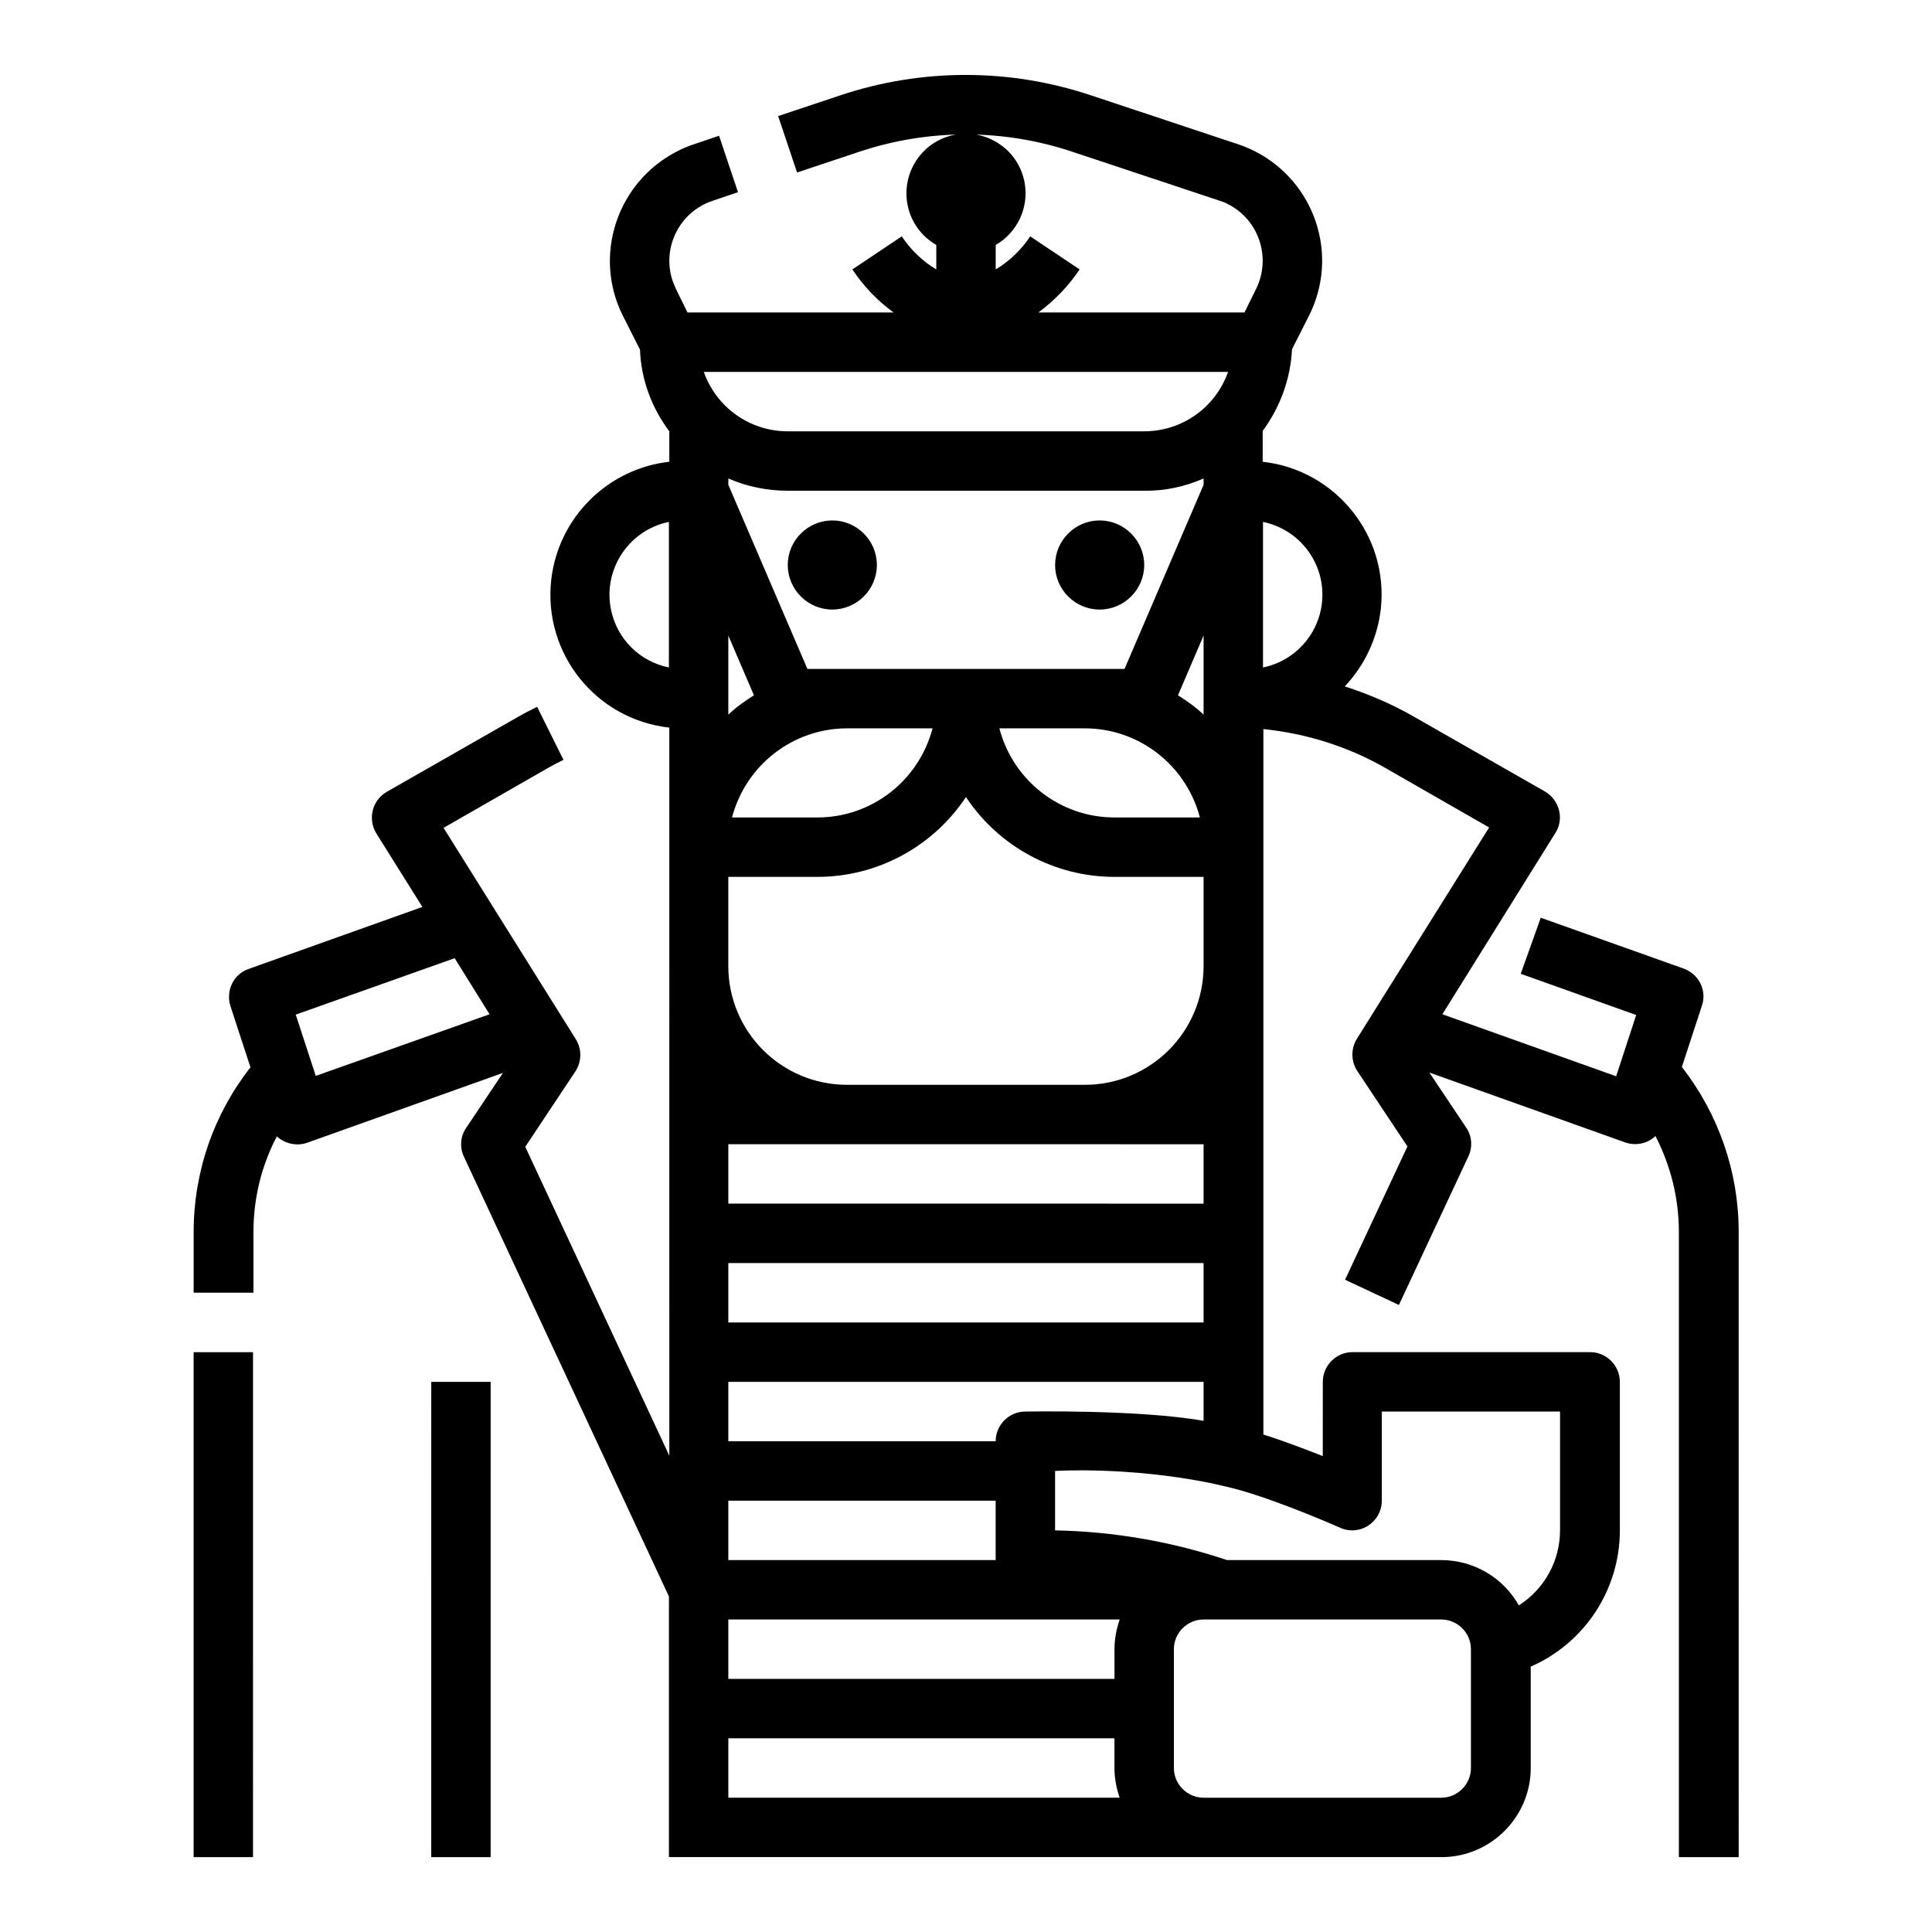 <?xml version="1.0" encoding="UTF-8"?>
<!-- Uploaded to: SVG Repo, www.svgrepo.com, Generator: SVG Repo Mixer Tools -->
<svg fill="#000000" width="800px" height="800px" version="1.1" viewBox="144 144 512 512" xmlns="http://www.w3.org/2000/svg">
 <path d="m376.38 293.73c0 6.496-5.312 11.809-11.809 11.809-6.496 0-11.809-5.312-11.809-11.809 0-6.496 5.312-11.809 11.809-11.809 6.496 0 11.809 5.312 11.809 11.809zm59.039-11.809c-6.496 0-11.809 5.312-11.809 11.809 0 6.496 5.312 11.809 11.809 11.809s11.809-5.312 11.809-11.809c0-6.496-5.312-11.809-11.809-11.809zm153.5 354.24v-165.71c0-8.855-2.164-17.516-6.199-25.387-2.164 2.066-5.312 2.656-8.07 1.672l-51.855-18.5 9.742 14.562c1.574 2.262 1.77 5.215 0.59 7.676l-18.402 39.359-14.27-6.691 16.531-35.324-13.285-19.977c-1.672-2.559-1.77-5.902-0.098-8.562l7.184-11.512c0.098-0.098 0.098-0.195 0.195-0.297l27.652-44.184-27.453-15.742c-9.938-5.707-20.961-9.152-32.375-10.332v186.96c6.102 1.871 15.742 5.707 15.742 5.707l0.008-19.676c0-4.328 3.543-7.871 7.871-7.871h62.977c4.328 0 7.871 3.543 7.871 7.871v39.359c0 15.645-9.25 29.816-23.617 36.113v26.863c0 12.988-10.629 23.617-23.617 23.617h-204.77v-69.078l-54.316-116.51c-1.18-2.461-0.984-5.41 0.59-7.676l9.742-14.562-51.855 18.5c-2.754 0.984-5.902 0.297-8.07-1.672-4.133 7.871-6.199 16.531-6.199 25.387v16.039h-15.844v-16.137c0-15.844 5.312-31.191 15.055-43.59l-5.312-16.234c-1.277-4.035 0.789-8.461 4.82-9.84l46.051-16.434-12.203-19.484c-2.262-3.641-1.18-8.562 2.461-10.824 0.098-0.098 0.195-0.098 0.297-0.195l34.637-19.777c1.672-0.984 3.445-1.871 5.215-2.754l6.988 14.07c-1.477 0.688-2.953 1.477-4.328 2.262l-27.453 15.742 35.031 55.988c1.672 2.656 1.574 6.004-0.098 8.562l-13.285 19.977 38.18 81.867-0.004-192.96c-19.484-2.164-33.457-19.68-31.293-39.164 1.871-16.434 14.859-29.422 31.293-31.293v-8.066c-4.723-6.297-7.477-13.777-7.773-21.648l-4.527-8.953c-8.07-16.039-1.477-35.621 14.562-43.691 1.379-0.688 2.754-1.277 4.231-1.77l6.691-2.262 5.019 14.957-6.691 2.262c-8.855 2.953-13.578 12.496-10.629 21.254 0.297 0.789 0.59 1.477 0.887 2.164l3.051 6.199h54.613c-4.328-3.148-7.969-6.988-10.922-11.414l13.086-8.758c2.363 3.543 5.512 6.594 9.152 8.758v-6.496c-7.578-4.328-10.137-13.973-5.805-21.551 4.328-7.578 13.973-10.137 21.551-5.805 7.578 4.328 10.137 13.973 5.805 21.551-1.379 2.363-3.344 4.43-5.805 5.805v6.496c3.641-2.164 6.789-5.215 9.152-8.758l13.086 8.758c-2.953 4.43-6.691 8.266-10.922 11.414h54.613l3.051-6.199c4.133-8.266 0.789-18.402-7.477-22.535-0.688-0.395-1.477-0.688-2.164-0.887l-39.066-12.988c-18.301-6.102-38.082-6.102-56.383 0l-16.531 5.512-5.019-14.957 16.531-5.512c21.551-7.184 44.773-7.184 66.32 0l39.066 12.988c17.023 5.707 26.273 24.109 20.566 41.133-0.492 1.477-1.082 2.856-1.77 4.231l-4.527 8.953c-0.395 7.871-3.148 15.352-7.773 21.648v8.168c19.387 2.164 33.457 19.68 31.293 39.066-0.887 7.676-4.231 14.859-9.543 20.469 6.394 2.066 12.594 4.723 18.402 8.07l34.637 19.777c3.738 2.164 5.117 6.988 2.953 10.727-0.098 0.098-0.098 0.195-0.195 0.297l-29.926 48.016 46.051 16.434 5.312-16.234-30.602-10.922 5.312-14.859 37.883 13.48c4.035 1.477 6.199 5.805 4.82 9.84l-5.312 16.234c9.742 12.496 15.055 27.848 15.055 43.59l0.004 165.81zm-315.18-223.37-9.25-14.859-42.117 14.957 5.312 16.234zm47.527-130.48c-10.629 2.164-17.516 12.594-15.352 23.223 1.574 7.773 7.578 13.777 15.352 15.352zm31.488-24.012h94.465c10.035 0 18.895-6.297 22.238-15.742h-138.94c3.348 9.445 12.203 15.742 22.238 15.742zm55.105 267.65c0-4.328 3.543-7.871 7.871-7.871 0 0 30.012-0.59 47.23 2.461l0.004-10.332h-125.95v15.742zm-70.848 15.746v15.742h70.848v-15.742zm125.95-47.234v-15.742h-125.95v15.742zm0-31.484v-15.742l-125.95-0.004v15.742zm0-62.977v-23.617h-23.617c-15.844 0-30.602-7.969-39.359-21.156-8.758 13.188-23.52 21.156-39.359 21.156h-23.617v23.617c0 17.418 14.07 31.488 31.488 31.488h62.977c17.414 0 31.488-14.074 31.488-31.488zm-119.16-71.734-6.789-15.844v20.961c2.066-1.969 4.426-3.641 6.789-5.117zm-5.805 32.371h22.633c14.367 0 26.863-9.742 30.504-23.617h-22.633c-14.367 0.004-26.863 9.746-30.504 23.617zm101.35 0h22.633c-3.641-13.875-16.137-23.617-30.504-23.617h-22.633c3.641 13.879 16.137 23.617 30.504 23.617zm23.617-27.254v-20.961l-6.789 15.844c2.359 1.477 4.723 3.148 6.789 5.117zm0-60.91v-1.672c-4.922 2.164-10.332 3.344-15.742 3.246h-94.465c-5.41 0-10.824-1.082-15.742-3.246v1.672l20.961 48.805h84.035zm-22.242 347.94c-0.887-2.559-1.379-5.215-1.379-7.871v-7.871h-102.33v15.742zm0-47.23h-103.71v15.742h102.34v-7.871c0-2.656 0.492-5.312 1.375-7.871zm93.09 7.871c0-4.328-3.543-7.871-7.871-7.871h-62.977c-4.328 0-7.871 3.543-7.871 7.871v31.488c0 4.328 3.543 7.871 7.871 7.871h62.977c4.328 0 7.871-3.543 7.871-7.871zm-68.781-43.984c-22.336-4.527-41.426-3.246-41.426-3.246v15.742c15.547 0.297 30.898 2.953 45.559 7.871h56.773c8.562 0 16.434 4.625 20.566 12.004 6.789-4.328 10.922-11.809 10.922-19.875v-31.488h-47.23v23.617c0 4.328-3.543 7.871-7.871 7.871-0.984 0-1.969-0.195-2.953-0.59 0 0-15.645-6.988-27.355-10.234-0.984-0.293-5.609-1.375-6.984-1.672zm29.418-235.47c0-9.348-6.594-17.418-15.742-19.285v38.574c9.152-1.871 15.742-9.941 15.742-19.289zm-299.14 334.56h15.742l0.004-133.82h-15.746zm62.977 0h15.742l0.004-125.95h-15.742z"/>
</svg>